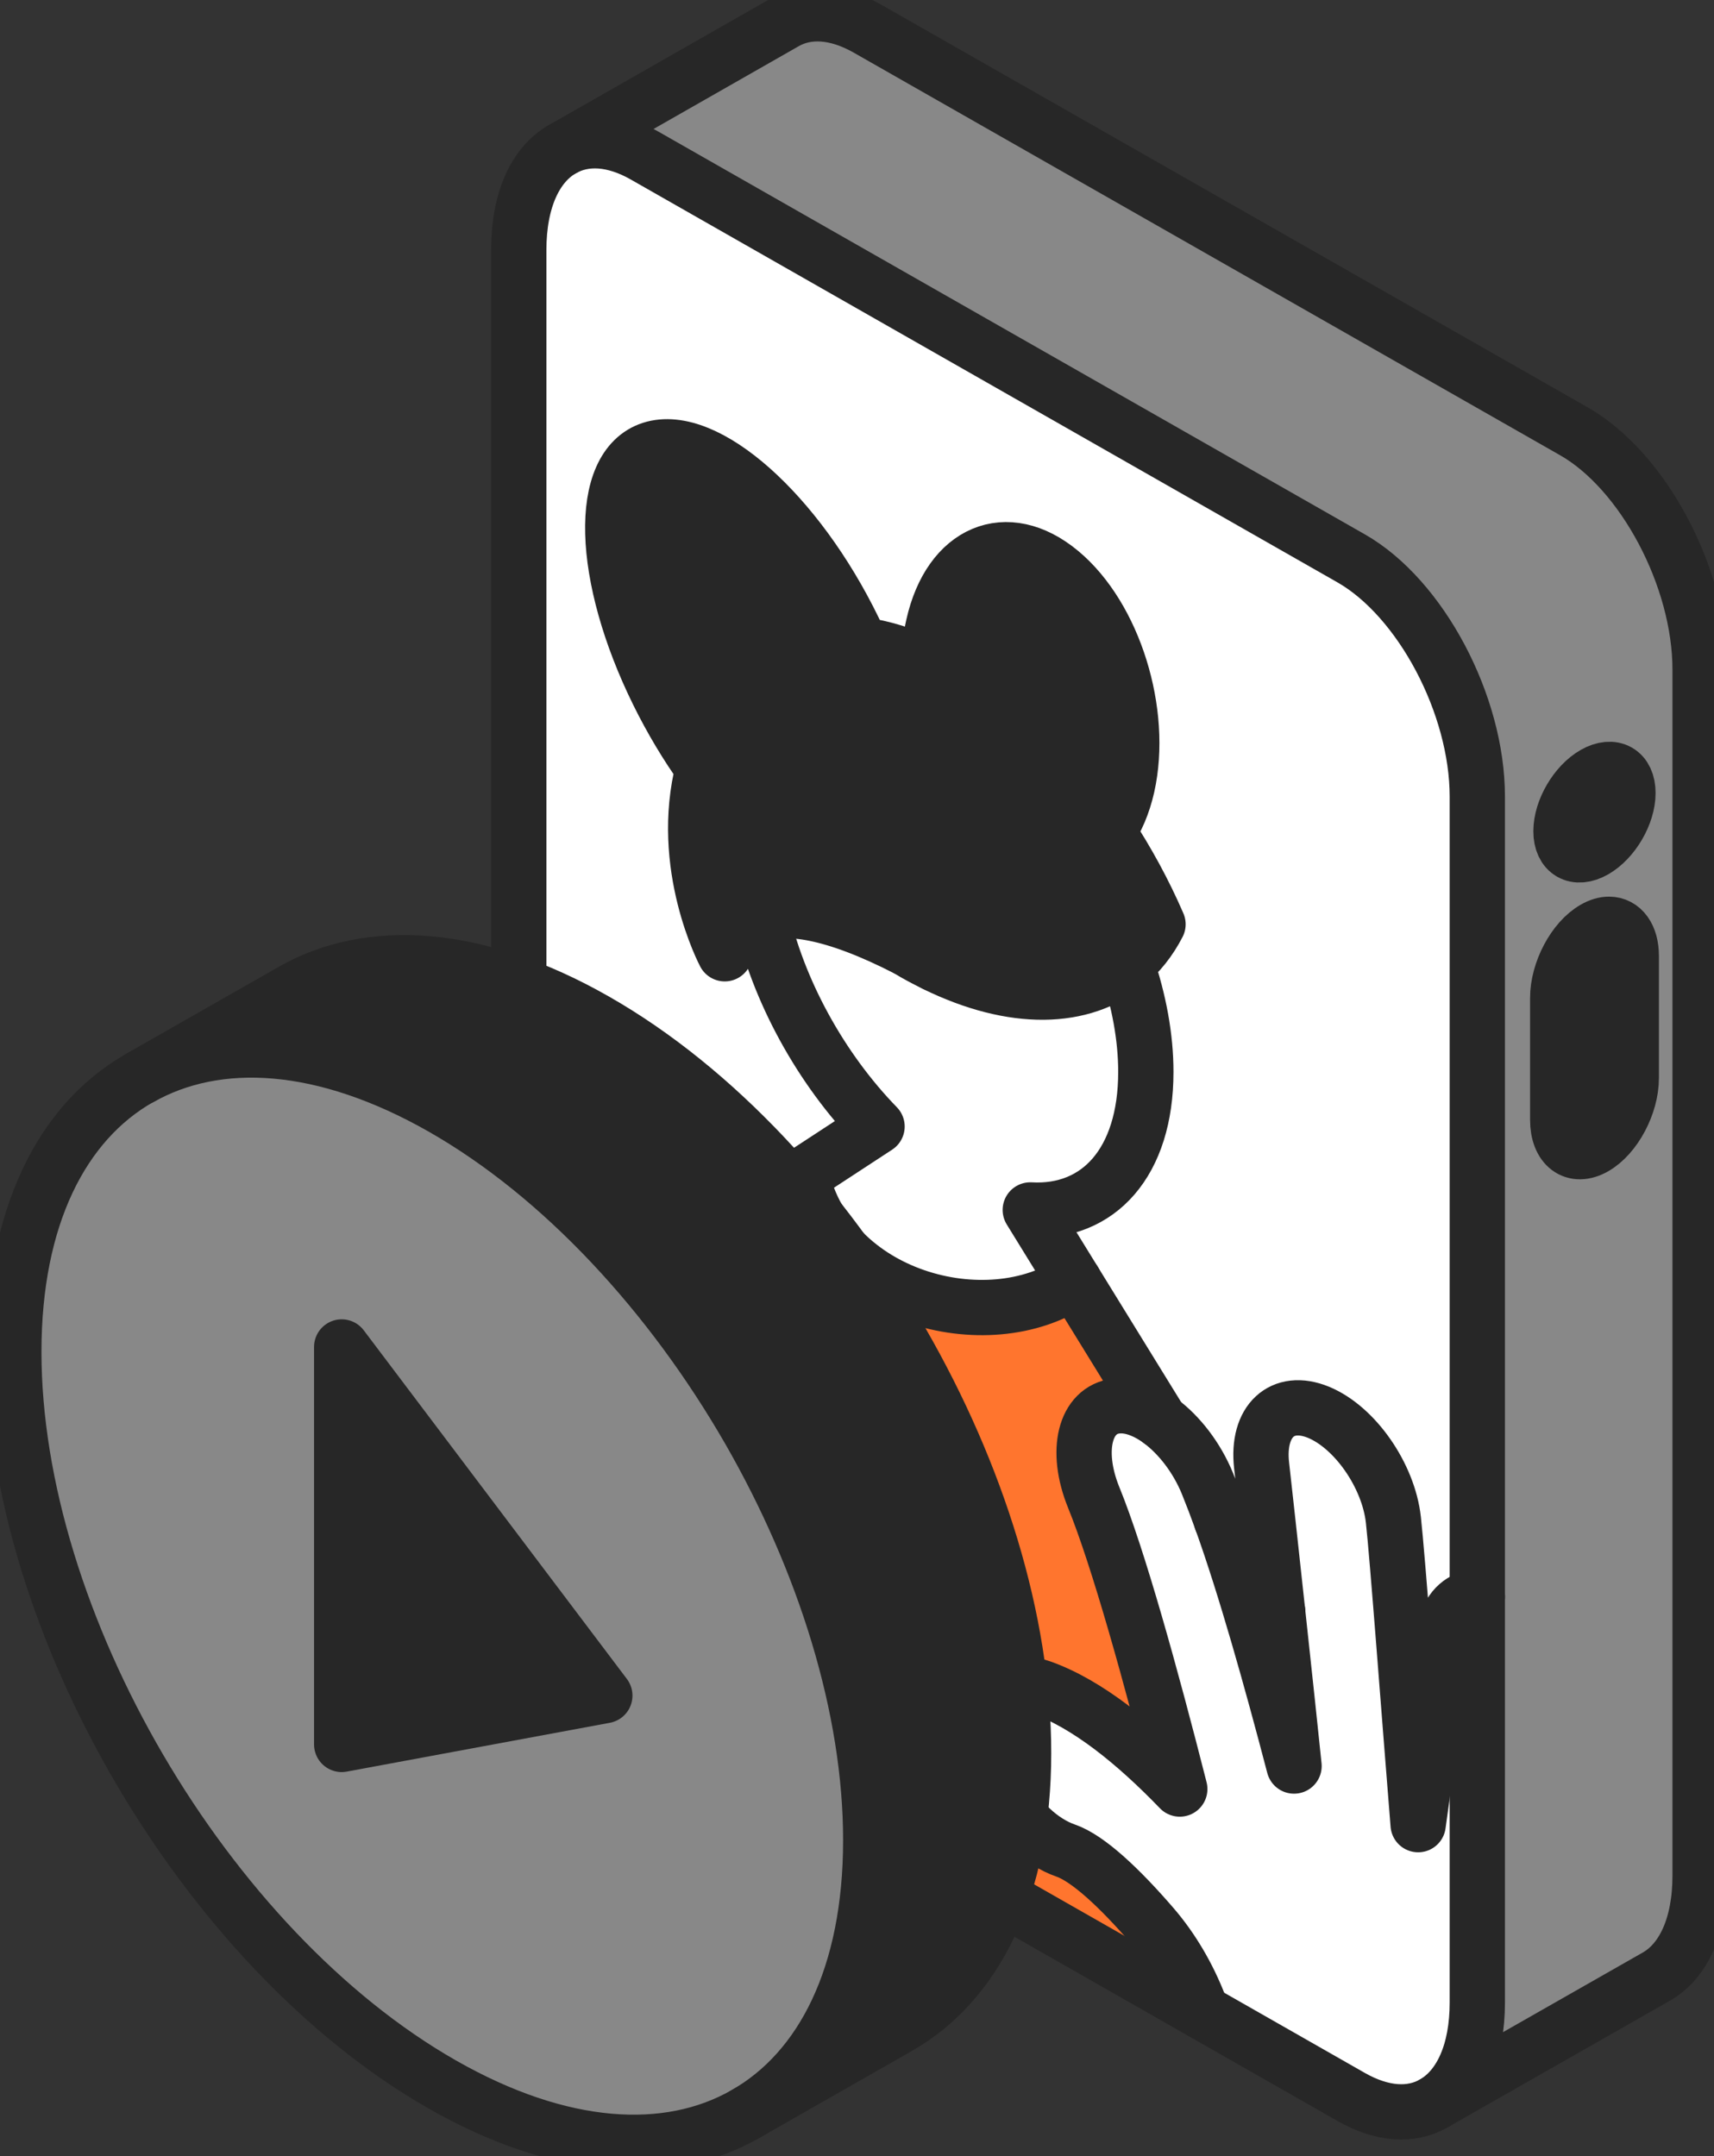 <?xml version="1.0" encoding="UTF-8"?>
<svg xmlns="http://www.w3.org/2000/svg" width="62" height="78" viewBox="0 0 62 78" fill="none">
  <rect x="0" y="0" width="62" height="78" fill="#333333" stroke="none"/>
  <g clip-path="url(#clip0_433_450)">
    <path d="M61.497 24.22V67.852C61.497 69.671 60.886 70.95 59.92 71.499L51.925 76.055C52.854 75.485 53.441 74.223 53.441 72.444V28.812C53.441 25.492 51.395 21.632 48.875 20.194L23.331 5.633C22.186 4.98 21.14 4.937 20.341 5.394L28.397 0.799C29.198 0.341 30.245 0.384 31.386 1.037L56.927 15.599C59.45 17.037 61.493 20.893 61.493 24.216L61.497 24.22ZM59.007 38.997V34.587C59.007 33.868 58.675 33.437 58.202 33.437C58.041 33.437 57.863 33.487 57.675 33.596C56.941 34.014 56.347 35.137 56.347 36.104V40.511C56.347 41.478 56.941 41.926 57.675 41.505C58.41 41.084 59.007 39.964 59.007 38.997ZM57.675 30.763C58.346 30.379 58.887 29.451 58.887 28.689C58.887 27.927 58.346 27.616 57.675 27.997C57.008 28.378 56.464 29.306 56.464 30.071C56.464 30.836 57.008 31.144 57.675 30.763Z" fill="#888888"></path>
    <path d="M59.008 34.587V38.997C59.008 39.964 58.41 41.087 57.676 41.505C56.941 41.926 56.347 41.478 56.347 40.511V36.104C56.347 35.137 56.941 34.014 57.676 33.596C57.864 33.487 58.045 33.437 58.203 33.437C58.675 33.437 59.008 33.868 59.008 34.587Z" fill="#272727"></path>
    <path d="M58.887 28.689C58.887 29.451 58.346 30.379 57.675 30.763C57.008 31.144 56.464 30.836 56.464 30.071C56.464 29.305 57.008 28.378 57.675 27.997C58.346 27.616 58.887 27.924 58.887 28.689Z" fill="#272727"></path>
    <path d="M44.185 55.003C45.041 57.415 45.977 60.712 46.809 63.892C46.624 62.07 45.816 54.592 45.634 53.012C45.457 51.408 46.383 50.56 47.691 51.093C49.01 51.637 50.224 53.379 50.402 54.983C50.549 56.295 50.982 62.126 51.298 66.013L52.294 58.816C52.465 58.164 52.891 57.812 53.441 57.773V72.447C53.441 74.226 52.854 75.489 51.925 76.058L51.861 76.095C51.059 76.555 50.016 76.509 48.875 75.86L43.484 72.785C43.444 72.692 43.407 72.603 43.373 72.517C42.977 71.496 42.404 70.509 41.692 69.684C40.515 68.319 39.361 67.229 38.542 66.947C37.686 66.652 36.787 65.844 36.261 64.75C35.033 62.212 35.969 60.453 37.656 61.05C39.33 61.639 41.078 63.067 42.675 64.724C41.639 60.645 40.451 56.351 39.559 54.168C38.874 52.478 39.24 51.004 40.377 50.868C40.874 50.808 41.437 51.017 41.967 51.405C42.652 51.912 43.289 52.727 43.678 53.678C43.843 54.082 44.011 54.523 44.185 55.003Z" fill="white"></path>
    <path d="M53.442 28.812V57.77C52.895 57.809 52.465 58.161 52.294 58.813L51.298 66.01C50.983 62.123 50.546 56.292 50.402 54.98C50.224 53.376 49.01 51.633 47.691 51.09C46.383 50.56 45.457 51.405 45.635 53.008C45.812 54.589 46.01 56.411 46.218 58.303L44.185 55C44.014 54.519 43.843 54.079 43.679 53.675C43.289 52.724 42.652 51.908 41.968 51.402L37.267 43.771C39.733 43.91 41.448 42.058 41.448 38.778C41.448 37.523 41.199 36.191 40.75 34.872C41.209 34.494 41.592 34.014 41.891 33.434C41.391 32.278 40.78 31.154 40.082 30.094C40.388 29.66 40.626 29.107 40.777 28.444C41.377 25.767 40.294 22.295 38.358 20.691C36.422 19.084 34.365 19.949 33.765 22.626C33.657 23.093 33.604 23.58 33.597 24.084C32.742 23.673 31.916 23.425 31.145 23.319C31.061 23.143 30.977 22.961 30.89 22.782C28.826 18.531 25.522 15.619 23.566 16.245C21.613 16.871 21.717 20.817 23.807 25.058C24.297 26.052 24.851 26.97 25.438 27.791C24.525 31.314 26.219 34.501 26.219 34.501C26.219 34.501 26.323 33.427 27.528 33.06C28.128 35.829 29.702 38.675 31.728 40.756L24.971 45.176C24.901 45.073 24.827 44.974 24.75 44.874C23.77 43.652 22.515 43.284 21.925 44.056C21.083 45.169 20.103 47.456 19.251 49.745C19.573 46.959 19.952 43.91 20.251 41.578C20.392 40.481 19.738 39.027 18.765 38.155V9.042C18.765 7.226 19.375 5.947 20.341 5.397C21.143 4.937 22.19 4.98 23.331 5.636L48.872 20.198C51.395 21.636 53.438 25.495 53.438 28.815L53.442 28.812Z" fill="white"></path>
    <path d="M46.218 58.306C46.413 60.155 46.621 62.073 46.809 63.892C45.973 60.712 45.041 57.412 44.185 55.003L46.218 58.306Z" fill="white"></path>
    <path d="M43.373 72.513C43.407 72.603 43.444 72.689 43.484 72.782L23.334 61.288C22.942 61.066 22.559 60.785 22.197 60.456C22.539 59.983 23.022 59.694 23.623 59.681C24.629 59.661 25.619 59.853 26.32 60.413C27.051 60.997 27.82 61.182 28.269 60.761C29.319 59.787 28.518 57.369 27.075 56.236C25.646 55.106 24.149 54.622 22.784 54.483C23.67 52.001 24.686 49.49 25.448 48.489C25.988 47.777 25.767 46.349 24.971 45.173L28.997 42.539C29.98 46.942 35.714 48.492 38.854 46.346L41.971 51.405C41.441 51.014 40.874 50.808 40.381 50.868C39.243 51.004 38.878 52.478 39.562 54.168C40.451 56.351 41.642 60.649 42.679 64.724C41.082 63.067 39.334 61.639 37.66 61.05C35.972 60.453 35.036 62.212 36.264 64.751C36.791 65.847 37.69 66.652 38.546 66.947C39.364 67.229 40.518 68.319 41.696 69.684C42.407 70.509 42.981 71.493 43.377 72.517L43.373 72.513Z" fill="#FF752E"></path>
    <path d="M27.528 33.059C26.323 33.427 26.219 34.501 26.219 34.501C26.219 34.501 24.525 31.317 25.437 27.791C24.85 26.97 24.293 26.052 23.807 25.058C21.717 20.82 21.609 16.874 23.565 16.245C25.521 15.619 28.826 18.534 30.889 22.782C30.977 22.961 31.06 23.143 31.144 23.319C31.916 23.424 32.738 23.673 33.597 24.084C33.603 23.584 33.657 23.093 33.764 22.626C34.365 19.949 36.422 19.084 38.357 20.691C40.293 22.295 41.377 25.767 40.776 28.444C40.625 29.107 40.387 29.66 40.082 30.094C40.78 31.154 41.39 32.278 41.89 33.434C41.595 34.01 41.209 34.494 40.749 34.872C39.163 36.184 36.67 36.27 33.828 34.875C33.825 34.872 33.822 34.872 33.818 34.868C33.483 34.68 33.164 34.504 32.859 34.348C32.849 34.342 32.842 34.338 32.832 34.332C30.077 32.914 28.467 32.771 27.531 33.059H27.528Z" fill="#272727"></path>
    <path d="M40.75 34.872C41.199 36.191 41.448 37.522 41.448 38.778C41.448 42.058 39.733 43.91 37.267 43.771L38.851 46.342C35.711 48.492 29.977 46.939 28.994 42.535L31.725 40.749C29.698 38.669 28.128 35.823 27.524 33.053C28.46 32.765 30.071 32.907 32.825 34.325C32.835 34.332 32.842 34.335 32.852 34.342C32.923 34.385 32.996 34.431 33.07 34.474C33.319 34.617 33.567 34.746 33.812 34.865C33.815 34.865 33.818 34.865 33.822 34.872C36.667 36.267 39.156 36.181 40.743 34.868L40.75 34.872Z" fill="white"></path>
    <path d="M33.815 34.868C33.57 34.749 33.322 34.62 33.074 34.477C33 34.434 32.923 34.388 32.855 34.345C33.161 34.504 33.48 34.676 33.815 34.865V34.868Z" fill="white"></path>
    <path d="M27.072 56.235C28.517 57.372 29.316 59.787 28.266 60.761C27.813 61.182 27.048 60.996 26.317 60.413C25.616 59.857 24.626 59.661 23.619 59.681C23.019 59.694 22.536 59.983 22.193 60.456C20.221 58.667 18.761 55.48 18.761 52.67V49.742H19.248C20.1 47.452 21.079 45.166 21.922 44.053C22.509 43.277 23.767 43.648 24.747 44.871C24.827 44.97 24.901 45.07 24.968 45.173C25.766 46.349 25.985 47.777 25.444 48.489C24.683 49.49 23.666 52.001 22.78 54.483C24.146 54.622 25.646 55.106 27.072 56.235Z" fill="white"></path>
    <path d="M18.765 38.152C19.734 39.02 20.389 40.478 20.251 41.574C19.952 43.907 19.573 46.958 19.251 49.742H18.765V38.152Z" fill="white"></path>
    <path d="M51.861 76.095C51.06 76.555 50.016 76.509 48.876 75.86L23.334 61.295C22.942 61.073 22.559 60.791 22.197 60.463C20.224 58.674 18.765 55.487 18.765 52.677V9.042C18.765 7.226 19.375 5.947 20.341 5.397C21.143 4.94 22.19 4.98 23.331 5.636L48.872 20.198C51.395 21.635 53.438 25.495 53.438 28.815V72.447C53.438 74.226 52.851 75.489 51.922 76.058" stroke="#272727" stroke-width="2" stroke-linecap="round" stroke-linejoin="round"></path>
    <path d="M24.968 45.173L31.725 40.753C29.699 38.672 28.129 35.826 27.525 33.056" stroke="#272727" stroke-width="2" stroke-linecap="round" stroke-linejoin="round"></path>
    <path d="M40.75 34.872C41.2 36.191 41.448 37.522 41.448 38.778C41.448 42.058 39.733 43.91 37.268 43.771L41.968 51.401" stroke="#272727" stroke-width="2" stroke-linecap="round" stroke-linejoin="round"></path>
    <path d="M44.179 54.993L46.218 58.306" stroke="#272727" stroke-width="2" stroke-linecap="round" stroke-linejoin="round"></path>
    <path d="M32.855 34.348C33.161 34.507 33.48 34.679 33.815 34.868" stroke="#272727" stroke-width="2" stroke-linecap="round" stroke-linejoin="round"></path>
    <path d="M32.829 34.332C32.829 34.332 32.846 34.342 32.856 34.348C32.926 34.391 33 34.438 33.074 34.481C33.322 34.623 33.571 34.752 33.815 34.872C33.819 34.872 33.822 34.872 33.825 34.878C36.67 36.273 39.16 36.187 40.747 34.875C41.206 34.497 41.589 34.017 41.888 33.437C41.388 32.281 40.777 31.158 40.079 30.097C40.384 29.663 40.623 29.11 40.774 28.447C41.374 25.77 40.291 22.298 38.355 20.694C36.419 19.087 34.362 19.952 33.762 22.629C33.654 23.096 33.601 23.584 33.594 24.087C32.738 23.676 31.913 23.428 31.142 23.322C31.058 23.146 30.974 22.964 30.887 22.785C28.823 18.534 25.518 15.622 23.563 16.248C21.61 16.874 21.714 20.82 23.804 25.061C24.294 26.055 24.848 26.973 25.435 27.795C24.522 31.317 26.216 34.504 26.216 34.504C26.216 34.504 26.32 33.434 27.525 33.063C28.461 32.774 30.071 32.917 32.826 34.335L32.829 34.332Z" stroke="#272727" stroke-width="2" stroke-linecap="round" stroke-linejoin="round"></path>
    <path d="M43.484 72.782C43.444 72.689 43.407 72.599 43.374 72.513C42.978 71.493 42.404 70.505 41.693 69.68C40.515 68.315 39.361 67.225 38.542 66.944C37.687 66.649 36.788 65.841 36.261 64.747C35.033 62.209 35.969 60.45 37.657 61.046C39.331 61.636 41.079 63.064 42.676 64.721C41.639 60.642 40.451 56.348 39.559 54.165C38.875 52.475 39.24 51.001 40.378 50.865C40.874 50.805 41.438 51.011 41.968 51.401C42.652 51.908 43.29 52.723 43.679 53.674C43.843 54.078 44.011 54.519 44.185 55C45.048 57.408 45.977 60.708 46.809 63.889C46.625 62.067 45.816 54.589 45.635 53.008C45.457 51.405 46.383 50.556 47.691 51.09C49.01 51.633 50.224 53.376 50.402 54.98C50.55 56.292 50.983 62.123 51.298 66.009L52.294 58.813C52.466 58.16 52.892 57.809 53.442 57.769" stroke="#272727" stroke-width="2" stroke-linecap="round" stroke-linejoin="round"></path>
    <path d="M22.183 60.47L22.197 60.456C22.539 59.983 23.022 59.694 23.623 59.681C24.629 59.661 25.619 59.853 26.32 60.413C27.051 60.997 27.82 61.182 28.269 60.761C29.319 59.787 28.518 57.369 27.075 56.235C25.646 55.106 24.149 54.622 22.784 54.483C23.67 52.001 24.686 49.49 25.448 48.489C25.988 47.777 25.77 46.346 24.971 45.173C24.901 45.07 24.827 44.971 24.75 44.871C23.77 43.648 22.515 43.281 21.925 44.053C21.083 45.166 20.103 47.452 19.251 49.742C19.573 46.955 19.952 43.907 20.251 41.574C20.392 40.478 19.738 39.023 18.765 38.152" stroke="#272727" stroke-width="2" stroke-linecap="round" stroke-linejoin="round"></path>
    <path d="M51.862 76.095L59.92 71.503C60.887 70.953 61.497 69.671 61.497 67.855V24.22C61.497 20.897 59.451 17.04 56.931 15.602L31.386 1.041C30.242 0.388 29.196 0.345 28.397 0.802L20.342 5.397" stroke="#272727" stroke-width="2" stroke-linecap="round" stroke-linejoin="round"></path>
    <path d="M57.676 41.505C56.941 41.925 56.347 41.478 56.347 40.511V36.104C56.347 35.137 56.941 34.014 57.676 33.596C57.864 33.487 58.045 33.437 58.203 33.437C58.675 33.437 59.008 33.868 59.008 34.587V38.997C59.008 39.964 58.41 41.087 57.676 41.505Z" stroke="#272727" stroke-width="2" stroke-linecap="round" stroke-linejoin="round"></path>
    <path d="M58.887 28.689C58.887 27.924 58.347 27.616 57.676 27.997C57.008 28.378 56.465 29.305 56.465 30.071C56.465 30.836 57.008 31.144 57.676 30.763C58.347 30.379 58.887 29.451 58.887 28.689Z" stroke="#272727" stroke-width="2" stroke-linecap="round" stroke-linejoin="round"></path>
    <path d="M28.998 42.539C29.981 46.942 35.714 48.492 38.855 46.346" stroke="#272727" stroke-width="2" stroke-linecap="round" stroke-linejoin="round"></path>
    <path d="M37.022 63.419C37.022 68.299 35.291 71.731 32.483 73.329L26.954 76.483C29.759 74.886 31.497 71.457 31.493 66.576C31.493 61.772 29.816 56.458 27.088 51.72C24.27 46.833 20.345 42.549 16 40.07C11.722 37.632 7.847 37.403 5.042 39.007V39L10.572 35.846C13.373 34.246 17.248 34.478 21.529 36.919C25.873 39.398 29.806 43.678 32.617 48.565C35.345 53.303 37.026 58.621 37.022 63.419Z" fill="#272727"></path>
    <path d="M31.493 66.576C31.493 71.457 29.759 74.886 26.954 76.483C24.149 78.083 20.277 77.851 15.997 75.409C11.716 72.967 7.841 68.783 5.036 63.985C2.231 59.188 0.497 53.787 0.497 48.903C0.497 44.026 2.234 40.594 5.039 39.003C7.844 37.4 11.716 37.628 15.997 40.067C20.341 42.545 24.27 46.829 27.085 51.716C29.812 56.458 31.493 61.772 31.49 66.573L31.493 66.576ZM21.878 61.341L12.36 48.731V63.111L21.878 61.341Z" fill="#888888"></path>
    <path d="M12.36 48.728L21.878 61.341L12.36 63.107V48.728Z" fill="#272727"></path>
    <path d="M5.046 39.007C7.854 37.406 11.722 37.632 16.003 40.07C20.348 42.548 24.277 46.833 27.092 51.719C29.819 56.461 31.5 61.775 31.497 66.576C31.497 71.456 29.762 74.886 26.957 76.483C24.153 78.083 20.281 77.851 16 75.409C11.719 72.967 7.844 68.783 5.039 63.985C2.235 59.188 0.5 53.787 0.5 48.903C0.5 44.026 2.241 40.597 5.043 39.003L5.046 39.007Z" stroke="#272727" stroke-width="2" stroke-linecap="round" stroke-linejoin="round"></path>
    <path d="M5.042 39L10.575 35.846C13.376 34.246 17.251 34.478 21.532 36.919C25.877 39.398 29.809 43.678 32.62 48.565C35.348 53.303 37.029 58.621 37.026 63.419C37.026 68.299 35.294 71.731 32.486 73.329L26.957 76.483" stroke="#272727" stroke-width="2" stroke-linecap="round" stroke-linejoin="round"></path>
    <path d="M12.36 48.728V63.107L21.878 61.341L12.36 48.728Z" stroke="#272727" stroke-width="2" stroke-linecap="round" stroke-linejoin="round"></path>
  </g>
  <defs>
    <clipPath id="clip0_433_450">
      <rect width="62" height="78" fill="white"></rect>
    </clipPath>
  </defs>
</svg>
